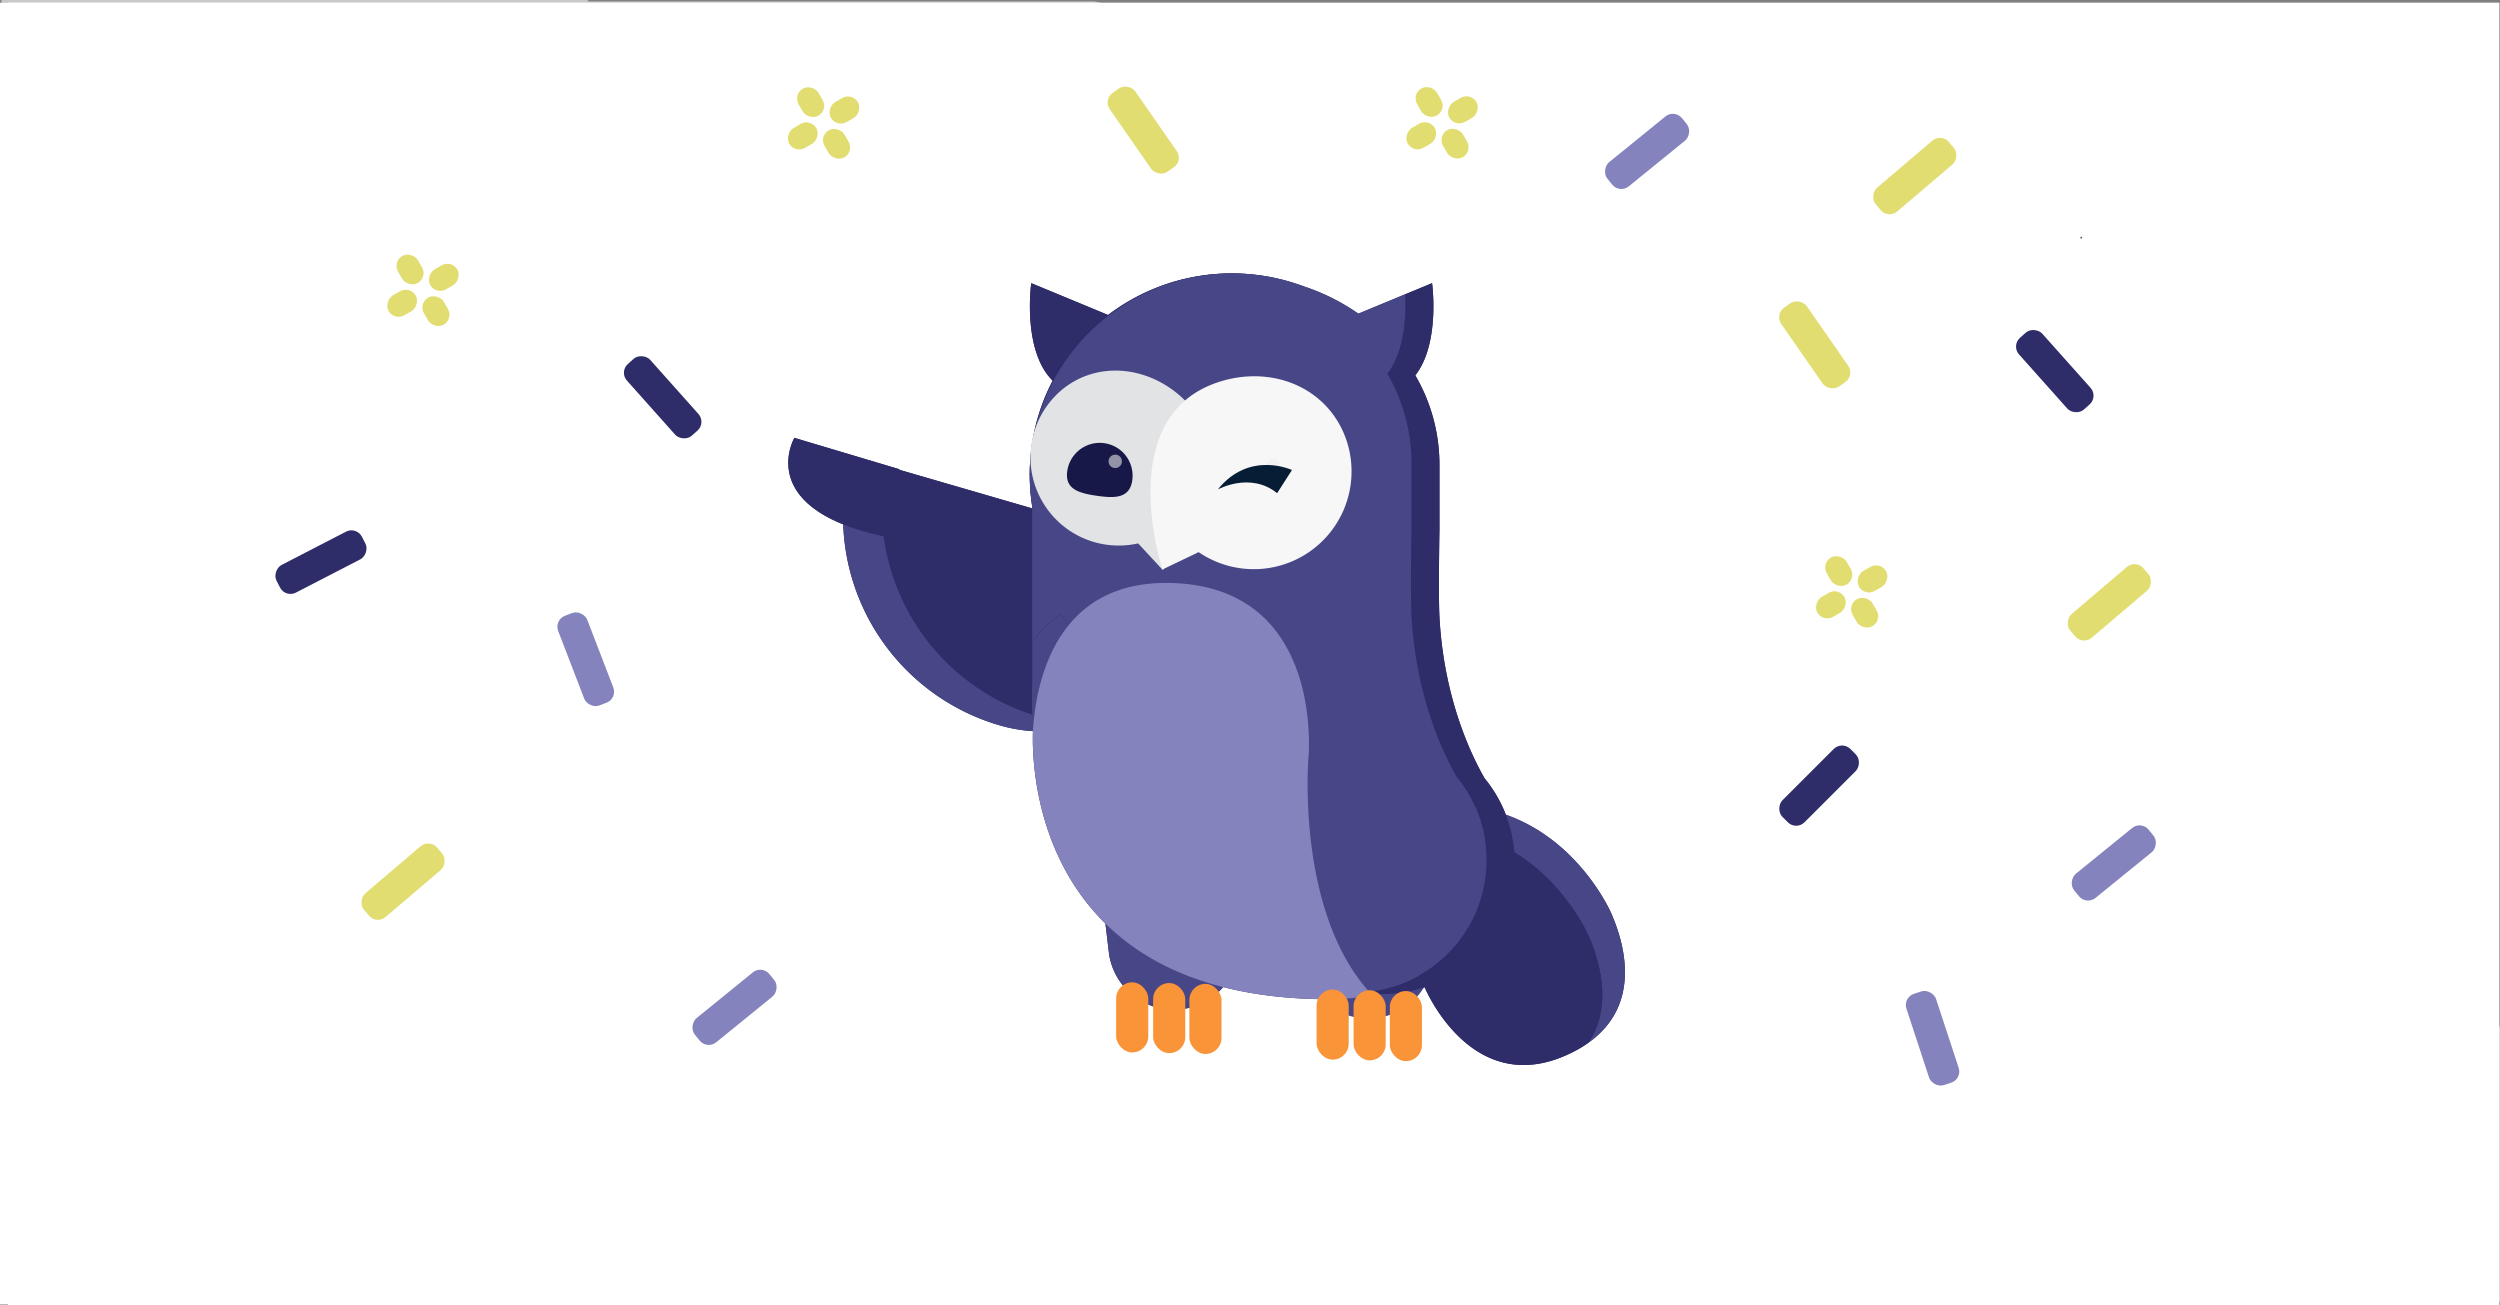 <?xml version="1.0" encoding="UTF-8"?> <svg xmlns="http://www.w3.org/2000/svg" viewBox="0 0 1108.77 578.93"><rect x="0" y="0" width="1108.77" height="578.93" fill="#808080" stroke="none"/><defs><style>.cls-1,.cls-2{fill:#fff;}.cls-2{opacity:0.57;}.cls-12,.cls-2{isolation:isolate;}.cls-3{fill:#646565;}.cls-4{fill:#e2dd71;}.cls-5{fill:#2e2c69;}.cls-6{fill:#8483bd;}.cls-7{fill:#474687;}.cls-8{fill:#e1e3e5;}.cls-9{fill:#f7f7f7;}.cls-10{fill:#f99439;}.cls-11{fill:#171748;}.cls-12{fill:#edeced;opacity:0.58;}.cls-13{fill:none;}.cls-14{fill:#071d36;}</style></defs><title>Asset 2</title><g id="Layer_2" data-name="Layer 2"><g id="Layer_1-2" data-name="Layer 1"><g id="Layer_1-2-2" data-name="Layer 1-2"><g id="Layer_1-2-2-2" data-name="Layer 1-2-2"><rect class="cls-1" x="3.51" y="1.18" width="1104.98" height="577.75"></rect><path class="cls-1" d="M921.29,493c-19.25-6.71-37.64-22.57-54.13-43.54C846.62,423.37,829,389.3,816.41,355c-9-24.6-15.55-49.31-18.75-71.29-4-27.73-20.37-40.26-40.11-40.91-35.28-1.15-81.43,35.64-87.73,91.48C660,421.38,648.75,528.16,473.13,538c-70.36,3.94-121.55-22.57-149.5-61.46C241.4,425.35,234.3,308.85,328.43,243,453.34,155.53,631.7,139.38,577.77,57.74c-72.29-42.47-188-23.17-232.48-18.49-35.38,3.73-67.68-20.93-85.43-38H0v577.3H1108.14V497.19C1055.26,502,963.08,507.61,921.29,493Z"></path><path class="cls-2" d="M882.59,455.25a81.73,81.73,0,0,1-14.8-7c-25.06-15-48.09-44.39-66.62-78.72C779.83,330,764.48,283.88,759,245.94c-.22-1.51-.49-3-.78-4.38-14.61-71.27-117.43-30.45-127.07,55-9.83,87-21.11,193.81-196.68,203.64-44.88,2.51-82-7.36-110.17-24.93C242.07,424.09,235,307.59,329.1,241.7,454,154.27,632.33,138.12,578.4,56.48l-1.6-.91c-.34-.5-.7-1-1.06-1.52C554.53,24.46,521.53,8.56,485.34.61H261.13L260.49,0H.63V577.3H1108.77v-122S943,476.32,882.59,455.25Z"></path><ellipse class="cls-3" cx="923.04" cy="105.41" rx="0.47" ry="0.42" transform="translate(243.09 738.48) rotate(-49.47)"></ellipse></g></g><rect class="cls-4" x="500.12" y="36.41" width="13.82" height="42.6" rx="5.2" transform="translate(57.74 299.68) rotate(-34.8)"></rect><rect class="cls-4" x="797.94" y="131.66" width="13.82" height="42.6" rx="5.2" transform="translate(56.65 486.68) rotate(-34.8)"></rect><rect class="cls-4" x="928.58" y="245.85" width="13.82" height="42.6" rx="5.2" transform="translate(532.48 -618.34) rotate(49.59)"></rect><rect class="cls-5" x="286.99" y="154.88" width="13.82" height="42.6" rx="5.2" transform="translate(-42.7 240.34) rotate(-41.73)"></rect><rect class="cls-5" x="135.44" y="228" width="13.82" height="42.6" rx="5.2" transform="translate(298.51 8.42) rotate(62.68)"></rect><rect class="cls-5" x="904.39" y="143.27" width="13.82" height="42.6" rx="5.2" transform="translate(121.68 648.36) rotate(-41.73)"></rect><rect class="cls-5" x="799.88" y="327.13" width="13.82" height="42.6" rx="5.2" transform="translate(482.68 -468.43) rotate(45)"></rect><rect class="cls-4" x="171.84" y="369.71" width="13.82" height="42.6" rx="5.2" transform="translate(360.61 1.44) rotate(49.59)"></rect><rect class="cls-4" x="842.3" y="56.79" width="13.82" height="42.6" rx="5.2" transform="translate(358.18 -619.15) rotate(49.59)"></rect><rect class="cls-6" x="252.87" y="271.09" width="13.82" height="42.6" rx="5.2" transform="translate(-87.65 112.75) rotate(-21.04)"></rect><rect class="cls-6" x="318.9" y="425.47" width="13.82" height="42.6" rx="5.2" transform="translate(467.19 -87.8) rotate(50.92)"></rect><rect class="cls-6" x="723.65" y="45.81" width="13.82" height="42.6" rx="5.2" transform="translate(322.05 -542.27) rotate(50.92)"></rect><rect class="cls-6" x="930.67" y="361.41" width="13.82" height="42.6" rx="5.2" transform="translate(643.52 -586.34) rotate(50.92)"></rect><rect class="cls-6" x="850.2" y="439.15" width="13.82" height="42.6" rx="5.2" transform="translate(-100.91 290.6) rotate(-18.19)"></rect><rect class="cls-4" x="173.27" y="127.57" width="10.19" height="13.85" rx="5.09" transform="translate(205.66 -87.22) rotate(60)"></rect><rect class="cls-4" x="191.74" y="116.07" width="10.19" height="13.85" rx="5.09" transform="translate(204.94 -108.96) rotate(60)"></rect><rect class="cls-4" x="176.75" y="112.59" width="10.19" height="13.85" rx="5.09" transform="translate(399.09 132.1) rotate(150)"></rect><rect class="cls-4" x="188.25" y="131.06" width="10.19" height="13.85" rx="5.09" transform="translate(429.77 160.81) rotate(150)"></rect><rect class="cls-4" x="806.92" y="261.32" width="10.19" height="13.85" rx="5.09" transform="translate(638.32 -569.1) rotate(60)"></rect><rect class="cls-4" x="825.39" y="249.83" width="10.19" height="13.85" rx="5.09" transform="translate(637.59 -590.84) rotate(60)"></rect><rect class="cls-4" x="810.4" y="246.34" width="10.19" height="13.85" rx="5.09" transform="translate(1648.37 64.86) rotate(150)"></rect><rect class="cls-4" x="821.9" y="264.81" width="10.19" height="13.85" rx="5.09" transform="translate(1679.06 93.57) rotate(150)"></rect><rect class="cls-4" x="625.25" y="53.29" width="10.19" height="13.85" rx="5.09" transform="translate(367.32 -515.78) rotate(60)"></rect><rect class="cls-4" x="643.71" y="41.8" width="10.19" height="13.85" rx="5.09" transform="translate(366.6 -537.52) rotate(60)"></rect><rect class="cls-4" x="628.73" y="38.31" width="10.19" height="13.85" rx="5.09" transform="translate(1205.35 -232.5) rotate(150)"></rect><rect class="cls-4" x="640.23" y="56.78" width="10.19" height="13.85" rx="5.09" transform="translate(1236.04 -203.78) rotate(150)"></rect><rect class="cls-4" x="350.95" y="53.36" width="10.19" height="13.85" rx="5.09" transform="translate(230.23 -278.2) rotate(60)"></rect><rect class="cls-4" x="369.42" y="41.87" width="10.19" height="13.85" rx="5.09" transform="translate(229.51 -299.94) rotate(60)"></rect><rect class="cls-4" x="354.44" y="38.38" width="10.19" height="13.85" rx="5.09" transform="translate(693.54 -95.22) rotate(150)"></rect><rect class="cls-4" x="365.93" y="56.85" width="10.19" height="13.85" rx="5.09" transform="translate(724.23 -66.5) rotate(150)"></rect><g id="Layer_1-2-3" data-name="Layer 1-2"><path class="cls-5" d="M714.52,404.9s-13.81-32-46.68-43.57a58.38,58.38,0,0,0-9.43-16.16c-6.64-11.61-18.12-36.45-20-71.58-.52-9.66,0-38.7,0-38.7V206.11a78.65,78.65,0,0,0-10.72-39.64c11.15-14.21,7.45-40.88,7.45-40.88l-11.91,4.93-20.77,8.6c-1.78-1.25-3.61-2.44-5.51-3.57A93.92,93.92,0,0,0,578.22,127a91.14,91.14,0,0,0-86.77,12.69l-34.09-14.12s-4.15,29.84,9.52,43.26c-1.22,2.3-2.38,4.77-3.42,7.28a91.42,91.42,0,0,0-5.65,48.65v.72l-58.93-17.13v-.25L352.31,194.2s-14,24.07,21.65,38.38a96.45,96.45,0,0,0,69.45,89.13,68.06,68.06,0,0,0,14.71,2.55c-.35,8.8-.39,53.34,32.14,85.33l1.62,13.58a29,29,0,0,0,50.65,14.61c13.42,3.42,29,5.39,47,5.39a115.27,115.27,0,0,0,19.18-1.76h0l.41-.72c1.37.1,2.74.16,4.14.16a58.13,58.13,0,0,0,18.59-3h0s21.33,51.74,66.25,28.5a50.81,50.81,0,0,0,6.36-3.86C728.16,445.67,720.61,418.66,714.52,404.9Zm-134-71h0a99.32,99.32,0,0,0-.23-12.32,88.16,88.16,0,0,1,.19,12.27ZM608,440.67h0l.55.6Z"></path><path class="cls-7" d="M460.61,317.73h0a96.42,96.42,0,0,1-67.67-111.09l-15.19-4.38h0a96.42,96.42,0,0,0,65.66,119.45h0a67.71,67.71,0,0,0,42.75-1.6A67.86,67.86,0,0,1,460.61,317.73Z"></path><path class="cls-5" d="M527.61,275.41l8-27.31L392.94,206.64a96.42,96.42,0,0,0,67.67,111.09h0a67.7,67.7,0,0,0,25.52,2.38A67.83,67.83,0,0,0,527.61,275.41Z"></path><path class="cls-7" d="M484.33,359.79l7.55,63.39a29,29,0,0,0,57.58-6.43,4.83,4.83,0,0,0-.11-.84l-4-33.59"></path><path class="cls-7" d="M570.61,363.79l7.55,63.39a29,29,0,0,0,57.59-6.43,4.83,4.83,0,0,0-.11-.84l-4-33.59"></path><path class="cls-7" d="M714.52,404.9s-34.68-80.43-125-32.37a84.08,84.08,0,0,0-11.67,7.66c1.22.4,2.42.86,3.61,1.35,88.83-45.83,123,33.39,123,33.39,5,11.26,10.94,31.39-.06,47.54C728.16,445.67,720.61,418.66,714.52,404.9Z"></path><path class="cls-5" d="M704.49,414.93s-34.19-79.22-123-33.39c31.9,13.28,50.35,56.29,50.35,56.29s21.33,51.74,66.25,28.5a50.81,50.81,0,0,0,6.36-3.86C715.43,446.32,709.47,426.19,704.49,414.93Z"></path><path class="cls-5" d="M629.07,244.69c18.79-45.51-3.06-97.72-48.8-116.61a89.71,89.71,0,0,0-88.82,11.63l-34.09-14.12s-4.15,29.84,9.52,43.26c-1.22,2.3-2.38,4.77-3.42,7.28-18.83,45.49,3,97.71,48.71,116.64S610.23,290.18,629.07,244.69Z"></path><path class="cls-7" d="M534.51,298.89a88.63,88.63,0,0,0,28.1-.83c-.47-1.16-1-2.33-1.52-3.48A89.18,89.18,0,0,1,534.51,298.89Z"></path><path class="cls-7" d="M457.81,284.83v17.72a167.59,167.59,0,0,0,.4,20.17c1-13.31,4.92-31.74,18.2-44.39-2.16-1.78-4.23-3.67-6.23-5.67A47.87,47.87,0,0,0,457.81,284.83Z"></path><path class="cls-5" d="M658.41,345.17c-6.64-11.61-18.12-36.45-20-71.58-.52-9.66,0-38.7,0-38.7V206.11a78.65,78.65,0,0,0-10.72-39.64c11.15-14.21,7.45-40.88,7.45-40.88l-11.91,4.93c.43,8.61,0,25.06-7.89,35.22a78.65,78.65,0,0,1,10.72,39.64v28.78s-.52,29,0,38.7c1.85,35.13,13.33,60,20,71.58a58.51,58.51,0,0,1-42.35,95.62c1.4.23,2.81.43,4.24.56l.73.8.41-.72c1.37.1,2.75.16,4.14.16a58.5,58.5,0,0,0,45.18-95.69Z"></path><path class="cls-7" d="M476.41,278.33a89.68,89.68,0,0,0,58.1,20.56,89.49,89.49,0,0,1-52-25.5A46.71,46.71,0,0,0,476.41,278.33Z"></path><path class="cls-7" d="M554.71,382.35a58.46,58.46,0,0,1,25.77-48.5c.33-6.08.39-22.92-7-38.54a90.08,90.08,0,0,1-10.87,2.75c5.89,14.58,5.82,29.43,5.53,35.06a58.51,58.51,0,0,0,27.47,106.77l.73.8.41-.72c1.37.1,2.75.17,4.14.17,1,0,1.91,0,2.86-.08A58.5,58.5,0,0,1,554.71,382.35Z"></path><path class="cls-7" d="M646,344.44c-6.64-11.61-18.12-36.45-20-71.58-.52-9.66,0-38.7,0-38.7V205.38a78.65,78.65,0,0,0-10.72-39.64c7.93-10.16,8.32-26.61,7.89-35.22l-20.77,8.6c-1.78-1.25-3.61-2.44-5.51-3.57A93.92,93.92,0,0,0,578.19,127a90,90,0,0,0-108.1,36.83,82.58,82.58,0,0,0-6.31,12.22,88.91,88.91,0,0,0-6,48.71v60a47.87,47.87,0,0,1,12.37-12.17q3,3,6.23,5.67a47,47,0,0,1,6.15-4.94,89.49,89.49,0,0,0,52,25.5,89.31,89.31,0,0,0,26.55-4.31c.55,1.15,1,2.32,1.52,3.48a89.92,89.92,0,0,0,10.86-2.75c7.43,15.62,7.37,32.46,7,38.54a58.5,58.5,0,0,0,23.25,106.21A58.5,58.5,0,0,0,646,344.44Z"></path><path class="cls-8" d="M524.49,176.57c-15.78-14.74-39.34-16.87-55.1-2.31h0A39.14,39.14,0,0,0,504.77,241l10.94,11.81S555.38,205.43,524.49,176.57Z"></path><path class="cls-9" d="M515.55,252.57l16.06-7.69a43.36,43.36,0,0,0,63.7-54.24h0c-10.27-21.47-35.4-28.91-57.67-20.18C494.07,187.55,515.55,252.57,515.55,252.57Z"></path><circle class="cls-9" cx="563.82" cy="207.43" r="7.28"></circle><circle class="cls-8" cx="501.82" cy="203.17" r="7.28"></circle><rect class="cls-10" x="495.02" y="435.67" width="14.25" height="31.09" rx="7.12"></rect><rect class="cls-10" x="511.42" y="435.99" width="14.25" height="31.09" rx="7.12"></rect><rect class="cls-10" x="527.5" y="436.35" width="14.25" height="31.09" rx="7.12"></rect><polyline class="cls-9" points="567.17 201.35 554.86 210.92 564.43 222.32"></polyline><polyline class="cls-8" points="476.24 198.15 488.55 207.73 478.88 214.15"></polyline><path class="cls-11" d="M473.35,208.87c-1.18,8,5,9.83,13,11s14.63,1.23,15.81-6.77a14.56,14.56,0,0,0-28.81-4.25h0Z"></path><circle class="cls-12" cx="564.71" cy="206.42" r="2.98"></circle><circle class="cls-12" cx="494.62" cy="204.61" r="2.98"></circle><g id="Layer_2-2" data-name="Layer 2-2"><g id="Layer_1-2-2-3" data-name="Layer 1-2-2"><line class="cls-13" x1="444.97" y1="261.22" x2="444.2" y2="261.7"></line><line class="cls-13" x1="439.51" y1="280.73" x2="438.45" y2="277.16"></line><line class="cls-13" x1="452.36" y1="264.85" x2="434.1" y2="276.62"></line><g id="Valmentaja"><path class="cls-11" d="M474.66,315.18c.38,3.32,1.48,7.33-.34,7.33s-4.31-6.2-4.52-9.1c-.28-3.79,1.47-5.34,3.31-5.34S474.33,312.26,474.66,315.18Z"></path><path class="cls-11" d="M512.44,322.76c.22,3.22-.27,8.06-2.07,8s-3.89-6.14-3.95-9c-.09-3.65,1.65-5.08,3.43-5S512.25,319.93,512.44,322.76Z"></path><path class="cls-11" d="M514.26,357.77c.44,2.43.47,6.21-.88,6.21s-3.47-4.34-3.79-6.5c-.38-2.78.83-4,2.19-4.14S513.87,355.63,514.26,357.77Z"></path><path class="cls-11" d="M489.34,336c.38,3.32,1.49,7.33-.35,7.33s-4.3-6.2-4.52-9.1c-.27-3.79,1.48-5.34,3.31-5.34S489,333.09,489.34,336Z"></path><path class="cls-11" d="M474.49,351.65c.62,2.54,1.87,5.54.45,5.72s-3.94-4.34-4.4-6.6c-.58-2.9.63-4.28,2.07-4.46S474,349.41,474.49,351.65Z"></path><path class="cls-11" d="M493.06,367.66c.55,2.22,1.67,4.86.41,5s-3.45-3.82-3.89-5.8c-.5-2.54.55-3.75,1.79-3.89S492.61,365.7,493.06,367.66Z"></path><path class="cls-11" d="M477.77,378.62c.48,2,1.47,4.34.36,4.48s-3.1-3.42-3.46-5.18c-.46-2.27.49-3.36,1.61-3.49S477.34,376.86,477.77,378.62Z"></path><path class="cls-11" d="M555.5,378.62c-.48,2-1.46,4.34-.36,4.48s3.11-3.42,3.45-5.18c.47-2.27-.48-3.36-1.58-3.49S555.9,376.86,555.5,378.62Z"></path><path class="cls-11" d="M506.74,389.58c.49,2,1.47,4.34.35,4.49s-3.1-3.43-3.44-5.18c-.47-2.27.48-3.36,1.6-3.51S506.37,387.87,506.74,389.58Z"></path><path class="cls-11" d="M538.18,367.44c-.53,2.23-1.63,4.86-.4,5s3.48-3.82,3.9-5.8c.52-2.54-.55-3.76-1.8-3.88S538.67,365.47,538.18,367.44Z"></path><path class="cls-11" d="M556.08,350c-.62,2.53-1.86,5.54-.46,5.72s3.94-4.35,4.4-6.6c.58-2.91-.61-4.29-2.07-4.46S556.61,347.74,556.08,350Z"></path><path class="cls-11" d="M496.55,297.54c.13,3.95,1.23,8.82-1.34,8.55s-5.34-7.85-5.32-11.38c.07-4.49,2.74-6.07,5.29-5.81S496.42,294,496.55,297.54Z"></path><path class="cls-11" d="M552.88,313c-.38,3.31-1.48,7.25.34,7.25s4.26-6.11,4.48-9c.27-3.75-1.48-5.28-3.29-5.28S553.2,310,552.88,313Z"></path><path class="cls-11" d="M536.87,334.48c-.36,3.3-1.47,7.24.35,7.24s4.28-6.12,4.47-9c.28-3.76-1.47-5.3-3.28-5.3S537.21,331.58,536.87,334.48Z"></path><path class="cls-11" d="M526,296.88c.16,4-.55,8.9,2,8.45s4.73-8.28,4.43-11.66c-.39-4.47-3.16-5.85-5.71-5.39S525.89,293.4,526,296.88Z"></path><path class="cls-11" d="M525.48,389.58c-.51,2-1.48,4.34-.37,4.49s3.1-3.43,3.45-5.18c.46-2.27-.49-3.36-1.59-3.51S525.89,387.87,525.48,389.58Z"></path></g></g></g><path class="cls-14" d="M573,208.45s-18.91-8.84-32.88,8.63c0,0,14.38-8,26.3,1.65"></path><path class="cls-5" d="M398.9,208.12,352.31,194.2S333.25,227,396.4,238.81"></path><path class="cls-6" d="M589.5,443.18a115.27,115.27,0,0,0,19.18-1.76c-34.19-36-28.37-105.22-28.37-105.22s7.56-76.86-62.23-77.66c-48.67-.56-58.25,41.8-59.87,64.18C458.21,322.72,448.33,443.18,589.5,443.18Z"></path><rect class="cls-10" x="583.92" y="438.86" width="14.25" height="31.09" rx="7.12"></rect><rect class="cls-10" x="600.32" y="439.18" width="14.25" height="31.09" rx="7.12"></rect><rect class="cls-10" x="616.39" y="439.54" width="14.25" height="31.09" rx="7.12"></rect></g></g></g></svg> 